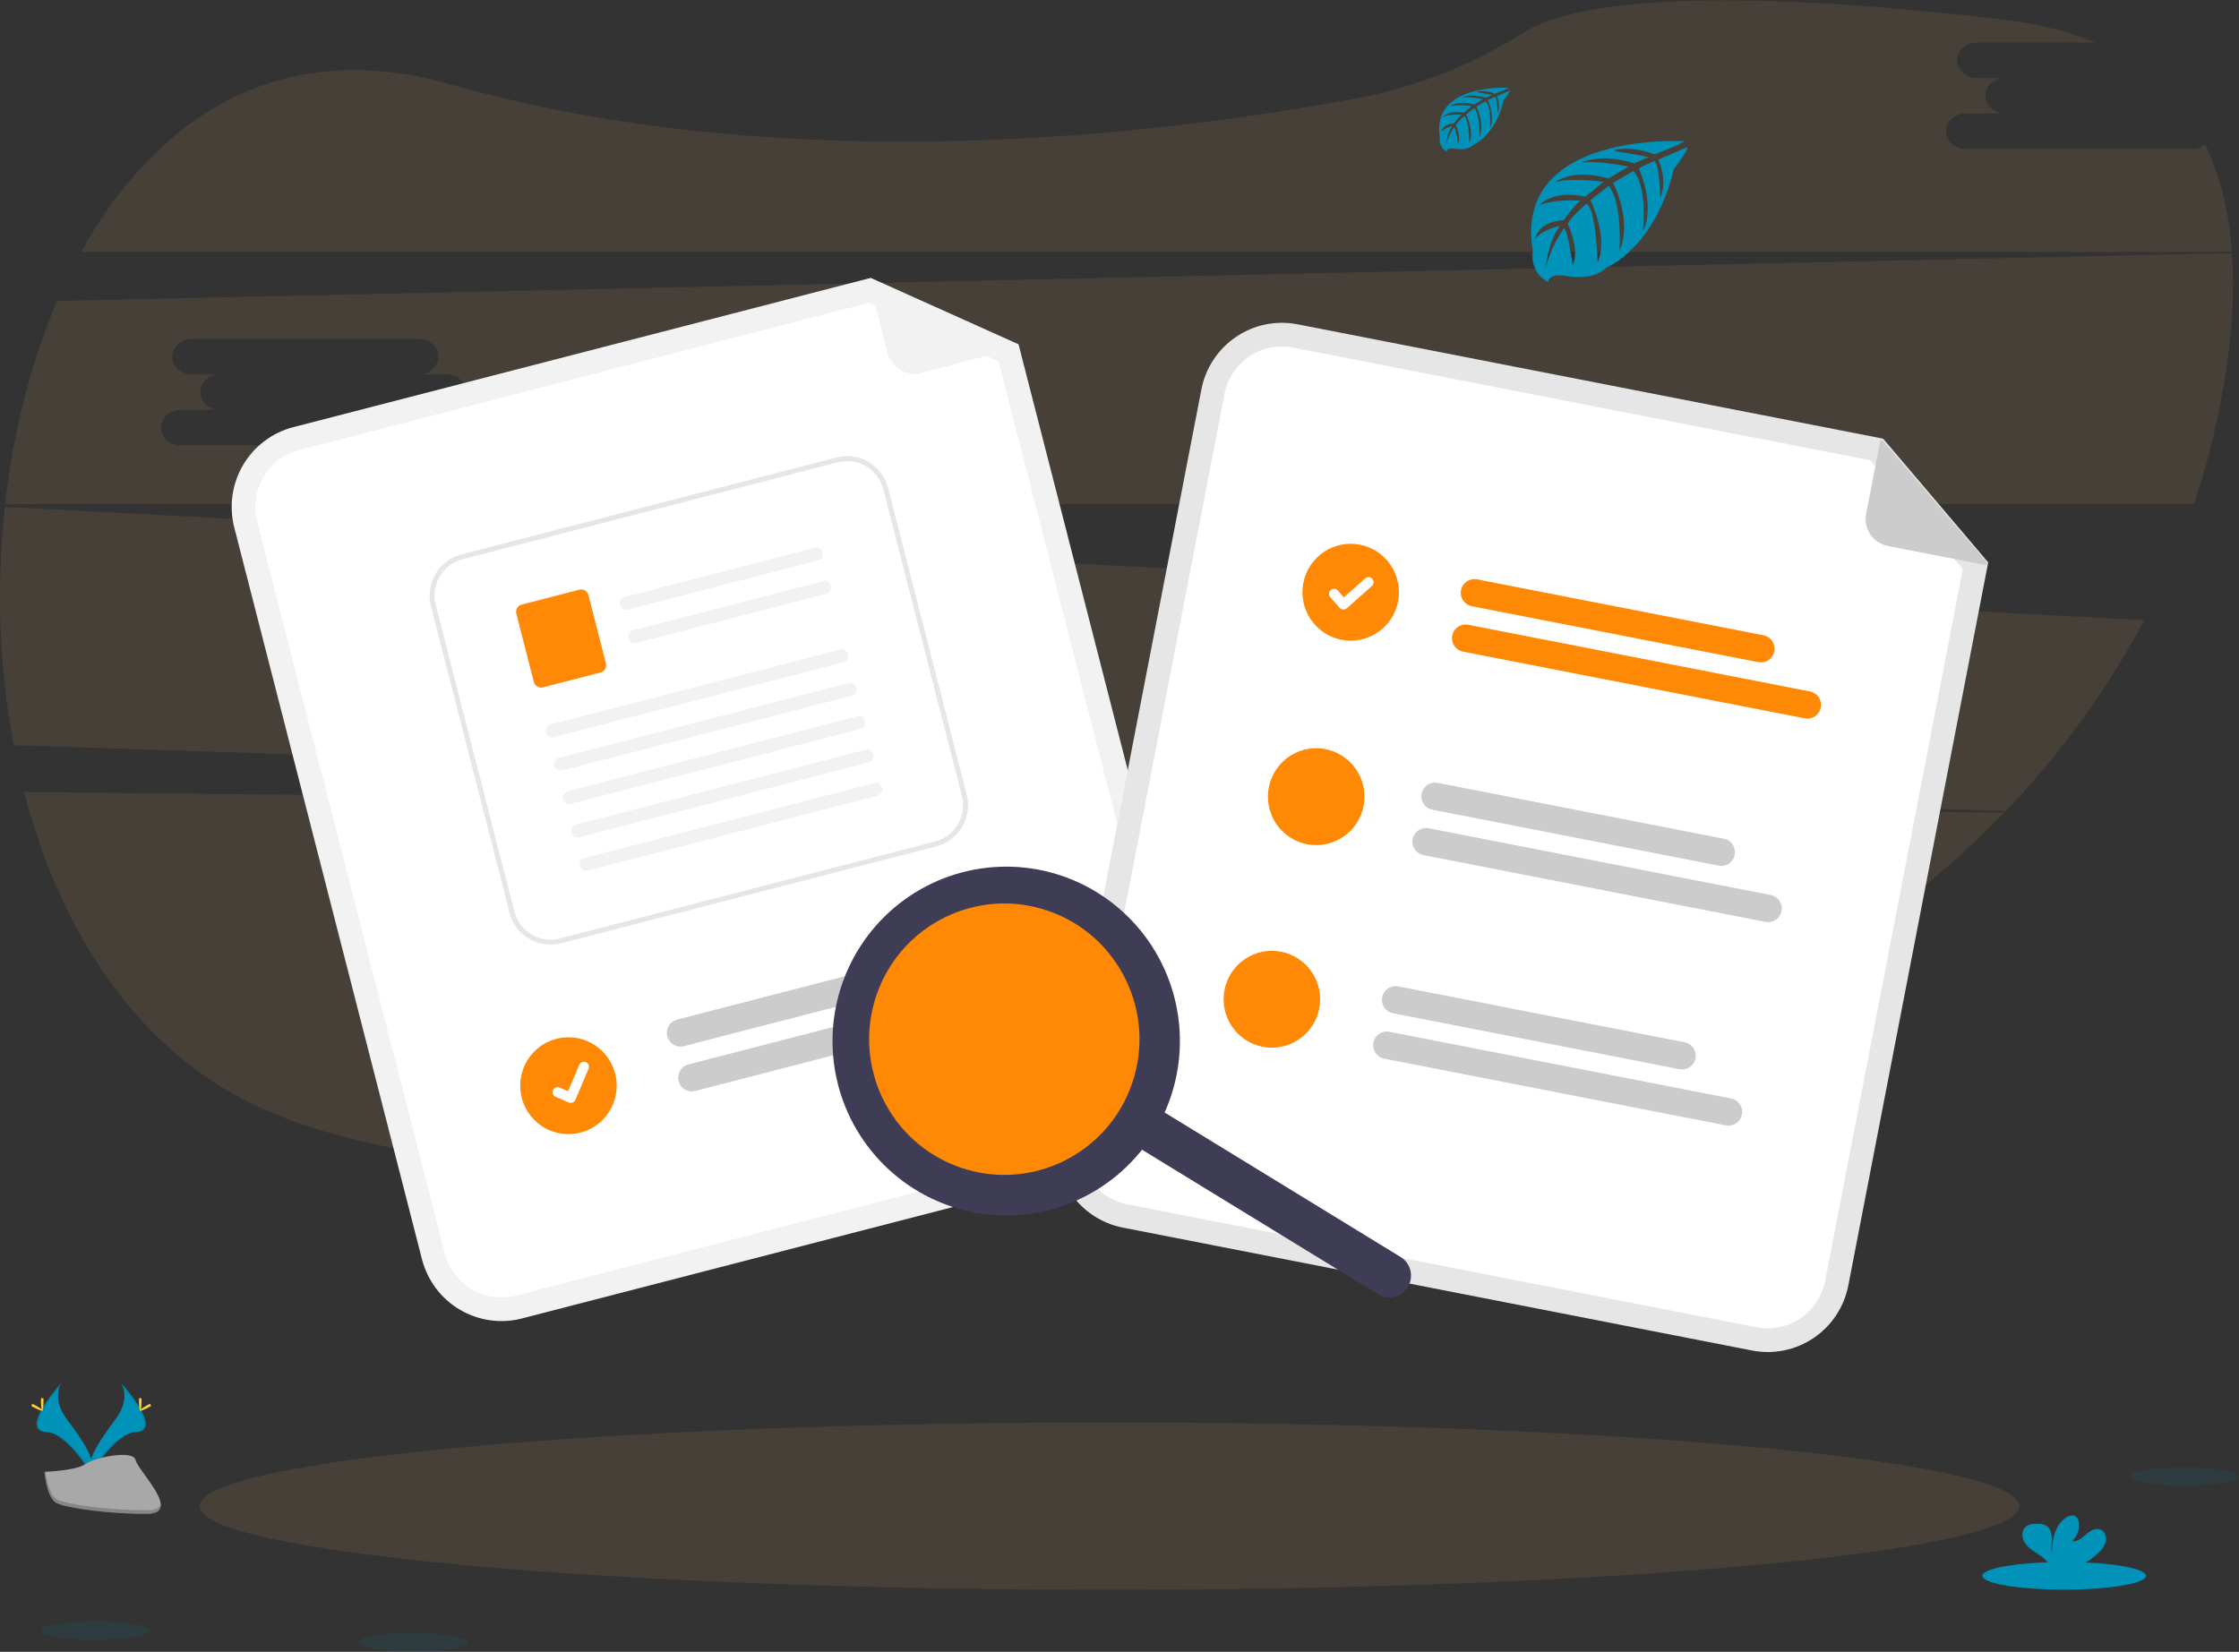 <svg width="290" height="214" viewBox="0 0 290 214" fill="none" xmlns="http://www.w3.org/2000/svg">
<rect x="0" y="0" width="290" height="214" fill="#333333" stroke="none"/>
<g clip-path="url(#clip0_193_9759)">
<path opacity="0.1" d="M3.117 102.602C7.696 120.299 17.382 135.597 32.688 143.013C64.508 158.425 136.271 150.477 189.83 141.352C217.534 136.633 241.886 123.61 259.575 105.283L3.117 102.602Z" fill="#FFB86A"/>
<path opacity="0.1" d="M283.975 19.299H254.588C253.194 19.299 252.05 18.265 252.05 17.002C252.05 15.74 253.194 14.704 254.588 14.704H259.671C258.274 14.704 257.132 13.67 257.132 12.405C257.132 11.139 258.274 10.108 259.671 10.108H256.044C254.646 10.108 253.502 9.075 253.502 7.81C253.502 6.544 254.646 5.513 256.044 5.513H271.382C267.978 4.082 264 3.064 259.416 2.529C217.591 -2.33 202.659 0.884 197.392 4.187C190.826 8.356 183.533 11.248 175.895 12.713C150.091 17.53 101.834 23.324 58.095 10.868C36.356 4.665 20.199 15.133 10.516 32.633H289.079C288.715 27.547 287.626 22.85 285.628 18.74C285.155 19.105 284.573 19.302 283.975 19.299Z" fill="#FFB86A"/>
<path opacity="0.1" d="M0.632 65.662C-0.496 75.955 -0.113 86.357 1.771 96.538L259.78 105.077C266.882 97.711 272.916 89.385 277.706 80.344L0.632 65.662ZM102.678 87.688H97.598C98.995 87.688 100.139 88.724 100.139 89.987C100.139 91.25 98.995 92.283 97.598 92.283H68.211C66.817 92.283 65.672 91.25 65.672 89.987C65.672 88.724 66.817 87.688 68.211 87.688H73.294C71.897 87.688 70.755 86.655 70.755 85.392C70.755 84.129 71.897 83.093 73.294 83.093H69.664C68.266 83.093 67.122 82.06 67.122 80.797C67.122 79.534 68.266 78.498 69.664 78.498H99.05C100.448 78.498 101.589 79.532 101.589 80.797C101.589 82.062 100.448 83.093 99.05 83.093H102.678C104.075 83.093 105.217 84.127 105.217 85.392C105.217 86.657 104.075 87.688 102.678 87.688Z" fill="#FFB86A"/>
<path opacity="0.1" d="M289.092 32.791L7.41 38.986C3.983 46.956 1.711 55.967 0.664 65.304H284.157C286.002 59.841 287.371 54.229 288.249 48.53C289.095 43.044 289.433 37.737 289.092 32.791ZM57.856 53.104H52.776C54.173 53.104 55.317 54.14 55.317 55.403C55.317 56.665 54.173 57.701 52.776 57.701H23.389C21.994 57.701 20.85 56.665 20.85 55.403C20.85 54.14 21.994 53.104 23.389 53.104H28.472C27.074 53.104 25.933 52.07 25.933 50.807C25.933 49.545 27.074 48.509 28.472 48.509H24.841C23.444 48.509 22.3 47.475 22.3 46.212C22.3 44.95 23.444 43.913 24.841 43.913H54.228C55.625 43.913 56.767 44.947 56.767 46.212C56.767 47.478 55.625 48.509 54.228 48.509H57.856C59.253 48.509 60.394 49.545 60.394 50.807C60.394 52.07 59.253 53.104 57.856 53.104Z" fill="#FFB86A"/>
<path opacity="0.1" d="M143.696 205.96C208.776 205.96 261.533 201.107 261.533 195.12C261.533 189.133 208.776 184.279 143.696 184.279C78.617 184.279 25.859 189.133 25.859 195.12C25.859 201.107 78.617 205.96 143.696 205.96Z" fill="#FFB86A"/>
<path d="M218.115 18.296C218.115 18.296 195.917 16.96 198.535 32.514C198.535 32.514 198.008 35.261 200.507 36.51C200.507 36.51 200.546 35.358 202.782 35.749C203.579 35.882 204.388 35.921 205.194 35.865C206.283 35.791 207.318 35.363 208.142 34.647C208.142 34.647 214.382 32.071 216.81 21.871C216.81 21.871 218.605 19.646 218.534 19.077L214.788 20.674C214.788 20.674 216.066 23.377 215.051 25.623C215.051 25.623 214.93 20.774 214.21 20.877C214.065 20.901 212.265 21.813 212.265 21.813C212.265 21.813 214.466 26.521 212.792 29.941C212.792 29.941 213.422 24.141 211.563 22.153L208.927 23.693C208.927 23.693 211.5 28.554 209.755 32.522C209.755 32.522 210.203 26.437 208.374 24.067L205.982 25.931C205.982 25.931 208.4 30.724 206.926 34.014C206.926 34.014 206.734 26.93 205.466 26.395C205.466 26.395 203.375 28.24 203.056 28.997C203.056 28.997 204.712 32.474 203.686 34.309C203.686 34.309 203.056 29.59 202.539 29.564C202.539 29.564 200.457 32.691 200.238 34.836C200.238 34.836 200.33 31.646 202.033 29.266C202.033 29.266 200.019 29.611 198.846 30.919C198.846 30.919 199.17 28.707 202.537 28.515C202.537 28.515 204.258 26.142 204.72 26C204.72 26 201.358 25.718 199.321 26.622C199.321 26.622 201.113 24.536 205.334 25.483L207.707 23.558C207.707 23.558 203.283 22.952 201.406 23.622C201.406 23.622 203.565 21.776 208.342 23.121L210.912 21.584C210.912 21.584 207.14 20.772 204.891 21.056C204.891 21.056 207.264 19.778 211.664 21.165L213.509 20.34C213.509 20.34 210.744 19.796 209.934 19.712C209.125 19.628 209.083 19.401 209.083 19.401C210.839 19.115 212.64 19.324 214.284 20.005C214.284 20.005 218.181 18.541 218.115 18.296Z" fill="#0092B8"/>
<path d="M195.349 11.38C195.349 11.38 185.331 10.774 186.501 17.802C186.501 17.802 186.267 19.044 187.392 19.608C187.392 19.608 187.408 19.081 188.421 19.265C188.78 19.325 189.146 19.342 189.509 19.318C190.002 19.283 190.47 19.09 190.843 18.767C190.843 18.767 193.662 17.602 194.758 12.994C194.758 12.994 195.57 11.989 195.549 11.731L193.857 12.453C193.857 12.453 194.437 13.674 193.981 14.689C193.981 14.689 193.925 12.498 193.601 12.551C193.535 12.551 192.72 12.973 192.72 12.973C192.72 12.973 193.717 15.1 192.966 16.645C192.966 16.645 193.25 14.024 192.412 13.126L191.22 13.822C191.22 13.822 192.383 16.02 191.595 17.813C191.595 17.813 191.795 15.063 190.97 13.993L189.889 14.834C189.889 14.834 190.98 16.998 190.316 18.485C190.316 18.485 190.229 15.285 189.654 15.042C189.654 15.042 188.711 15.875 188.566 16.218C188.566 16.218 189.314 17.8 188.85 18.62C188.85 18.62 188.566 16.487 188.323 16.479C188.323 16.479 187.382 17.889 187.284 18.852C187.33 17.956 187.609 17.088 188.094 16.334C187.551 16.436 187.051 16.696 186.654 17.08C186.654 17.08 186.799 16.081 188.326 15.994C188.326 15.994 189.103 14.924 189.312 14.858C189.312 14.858 187.793 14.731 186.873 15.14C186.873 15.14 187.682 14.196 189.591 14.612L190.646 13.745C190.646 13.745 188.647 13.481 187.798 13.771C187.798 13.771 188.774 12.938 190.933 13.547L192.093 12.851C192.093 12.851 190.39 12.485 189.372 12.617C189.372 12.617 190.445 12.039 192.433 12.667L193.263 12.293C193.263 12.293 192.014 12.047 191.65 12.01C191.286 11.973 191.263 11.871 191.263 11.871C192.054 11.739 192.866 11.83 193.609 12.134C193.609 12.134 195.378 11.491 195.349 11.38Z" fill="#0092B8"/>
<path opacity="0.1" d="M282.896 192.497C286.817 192.497 289.996 191.96 289.996 191.297C289.996 190.635 286.817 190.098 282.896 190.098C278.975 190.098 275.797 190.635 275.797 191.297C275.797 191.96 278.975 192.497 282.896 192.497Z" fill="#0092B8"/>
<path opacity="0.1" d="M12.326 212.452C16.247 212.452 19.426 211.915 19.426 211.252C19.426 210.59 16.247 210.053 12.326 210.053C8.405 210.053 5.227 210.59 5.227 211.252C5.227 211.915 8.405 212.452 12.326 212.452Z" fill="#0092B8"/>
<path opacity="0.1" d="M53.545 213.956C57.466 213.956 60.644 213.419 60.644 212.756C60.644 212.094 57.466 211.557 53.545 211.557C49.624 211.557 46.445 212.094 46.445 212.756C46.445 213.419 49.624 213.956 53.545 213.956Z" fill="#0092B8"/>
<path d="M267.358 205.945C273.213 205.945 277.959 205.142 277.959 204.152C277.959 203.162 273.213 202.359 267.358 202.359C261.504 202.359 256.758 203.162 256.758 204.152C256.758 205.142 261.504 205.945 267.358 205.945Z" fill="#0092B8"/>
<path d="M271.74 201.222C272.224 200.827 272.577 200.295 272.753 199.696C272.882 199.092 272.624 198.364 272.046 198.143C271.398 197.895 270.704 198.346 270.18 198.799C269.655 199.253 269.051 199.769 268.363 199.674C268.717 199.354 268.982 198.947 269.132 198.494C269.281 198.041 269.311 197.556 269.217 197.088C269.187 196.894 269.105 196.712 268.98 196.561C268.619 196.176 267.968 196.34 267.535 196.643C266.165 197.608 265.782 199.469 265.774 201.146C265.637 200.542 265.753 199.912 265.751 199.3C265.748 198.689 265.577 197.982 265.055 197.658C264.731 197.485 264.367 197.399 264 197.41C263.383 197.386 262.698 197.447 262.276 197.898C261.749 198.459 261.889 199.398 262.345 200.007C262.801 200.616 263.491 201.011 264.127 201.436C264.638 201.74 265.074 202.155 265.403 202.651C265.441 202.721 265.473 202.794 265.498 202.87H269.36C270.224 202.43 271.025 201.876 271.74 201.222Z" fill="#0092B8"/>
<path d="M15.638 179.117C15.638 179.117 17.085 181.01 14.968 183.863C12.851 186.715 11.106 189.135 11.805 190.917C11.805 190.917 14.997 185.608 17.605 185.531C20.212 185.455 18.496 182.31 15.638 179.117Z" fill="#0092B8"/>
<path opacity="0.1" d="M15.646 179.117C15.772 179.3 15.872 179.5 15.942 179.71C18.478 182.689 19.828 185.471 17.392 185.539C15.119 185.605 12.383 189.665 11.742 190.691C11.765 190.77 11.791 190.848 11.821 190.925C11.821 190.925 15.014 185.616 17.621 185.539C20.228 185.463 18.504 182.31 15.646 179.117Z" fill="black"/>
<path d="M18.335 181.529C18.335 182.196 18.258 182.737 18.166 182.737C18.074 182.737 18 182.21 18 181.529C18 180.849 18.092 181.176 18.187 181.176C18.282 181.176 18.335 180.862 18.335 181.529Z" fill="#FFD037"/>
<path d="M19.244 182.327C18.658 182.646 18.149 182.838 18.105 182.757C18.06 182.675 18.5 182.353 19.085 182.034C19.671 181.715 19.439 181.947 19.483 182.034C19.528 182.121 19.839 182.008 19.244 182.327Z" fill="#FFD037"/>
<path d="M7.996 179.117C7.996 179.117 6.548 181.01 8.663 183.863C10.777 186.715 12.525 189.135 11.826 190.917C11.826 190.917 8.631 185.608 6.026 185.531C3.422 185.455 5.135 182.31 7.996 179.117Z" fill="#0092B8"/>
<path opacity="0.1" d="M7.992 179.117C7.865 179.299 7.765 179.499 7.696 179.71C5.16 182.689 3.808 185.471 6.246 185.539C8.516 185.605 11.255 189.665 11.893 190.691C11.872 190.77 11.846 190.848 11.817 190.925C11.817 190.925 8.622 185.616 6.017 185.539C3.412 185.463 5.131 182.31 7.992 179.117Z" fill="black"/>
<path d="M5.305 181.529C5.305 182.196 5.378 182.737 5.471 182.737C5.563 182.737 5.637 182.21 5.637 181.529C5.637 180.849 5.545 181.176 5.452 181.176C5.36 181.176 5.305 180.862 5.305 181.529Z" fill="#FFD037"/>
<path d="M4.378 182.327C4.963 182.646 5.475 182.838 5.52 182.757C5.564 182.675 5.124 182.353 4.539 182.034C3.954 181.715 4.183 181.947 4.141 182.034C4.099 182.121 3.793 182.008 4.378 182.327Z" fill="#FFD037"/>
<path d="M5.758 190.676C5.758 190.676 9.807 190.553 11.03 189.683C12.254 188.813 17.26 187.777 17.563 189.155C17.866 190.534 23.648 196.089 19.076 196.126C14.505 196.163 8.455 195.411 7.237 194.67C6.019 193.93 5.758 190.676 5.758 190.676Z" fill="#A8A8A8"/>
<path opacity="0.2" d="M19.153 195.654C14.582 195.691 8.531 194.94 7.313 194.199C6.385 193.635 6.016 191.608 5.892 190.672H5.758C5.758 190.672 6.021 193.938 7.231 194.679C8.442 195.42 14.5 196.171 19.071 196.134C20.389 196.134 20.845 195.652 20.822 194.958C20.637 195.383 20.136 195.647 19.153 195.654Z" fill="black"/>
<g clip-path="url(#clip1_193_9759)">
<path d="M147.993 150.022L67.588 170.812C64.861 171.514 61.968 171.101 59.543 169.663C57.119 168.226 55.361 165.881 54.656 163.144L30.341 68.328C29.642 65.589 30.053 62.684 31.485 60.249C32.916 57.815 35.251 56.05 37.977 55.342L112.78 36L131.925 44.606L155.629 137.036C156.328 139.774 155.917 142.68 154.486 145.114C153.054 147.549 150.719 149.314 147.993 150.022Z" fill="#F2F2F2"/>
<path d="M38.737 58.314C36.796 58.819 35.134 60.075 34.114 61.809C33.095 63.543 32.802 65.612 33.3 67.562L57.616 162.379C58.118 164.328 59.37 165.997 61.097 167.021C62.823 168.045 64.883 168.339 66.826 167.839L147.231 147.049C149.172 146.545 150.834 145.288 151.854 143.555C152.873 141.821 153.166 139.752 152.668 137.802L129.331 46.804L112.506 39.24L38.737 58.314Z" fill="white"/>
<path d="M131.718 45.096L119.275 48.313C118.366 48.548 117.402 48.411 116.594 47.932C115.787 47.453 115.201 46.672 114.967 45.76L112.601 36.531C112.59 36.491 112.592 36.448 112.604 36.408C112.617 36.369 112.64 36.333 112.672 36.306C112.704 36.279 112.742 36.262 112.783 36.256C112.824 36.25 112.866 36.256 112.904 36.273L131.753 44.678C131.795 44.697 131.83 44.728 131.853 44.768C131.877 44.807 131.887 44.853 131.883 44.899C131.88 44.945 131.862 44.989 131.832 45.024C131.803 45.059 131.763 45.084 131.718 45.096Z" fill="#F2F2F2"/>
<path d="M125.174 126.066L88.567 135.533C88.114 135.647 87.634 135.577 87.232 135.337C86.831 135.097 86.54 134.708 86.423 134.253C86.306 133.799 86.374 133.317 86.61 132.912C86.847 132.507 87.233 132.213 87.685 132.093L124.292 122.627C124.518 122.567 124.753 122.553 124.983 122.585C125.214 122.617 125.437 122.694 125.638 122.812C125.839 122.931 126.015 123.088 126.155 123.275C126.295 123.462 126.397 123.675 126.456 123.901C126.514 124.128 126.527 124.364 126.494 124.596C126.461 124.827 126.382 125.05 126.263 125.251C126.144 125.453 125.987 125.628 125.8 125.768C125.613 125.908 125.4 126.009 125.174 126.066Z" fill="#CCCCCC"/>
<path d="M133.727 130.044L90.055 141.336C89.83 141.396 89.595 141.41 89.364 141.378C89.133 141.346 88.911 141.269 88.71 141.151C88.508 141.032 88.333 140.875 88.192 140.688C88.052 140.501 87.95 140.288 87.892 140.062C87.834 139.835 87.821 139.599 87.854 139.367C87.887 139.136 87.965 138.913 88.084 138.712C88.203 138.51 88.361 138.335 88.548 138.195C88.734 138.055 88.947 137.954 89.173 137.897L132.845 126.604C133.298 126.49 133.778 126.56 134.18 126.8C134.581 127.04 134.872 127.429 134.989 127.884C135.105 128.338 135.038 128.82 134.802 129.225C134.565 129.63 134.179 129.924 133.727 130.044Z" fill="#CCCCCC"/>
<path d="M73.626 146.932C77.078 146.932 79.876 144.122 79.876 140.655C79.876 137.189 77.078 134.379 73.626 134.379C70.174 134.379 67.375 137.189 67.375 140.655C67.375 144.122 70.174 146.932 73.626 146.932Z" fill="#FF8904"/>
<path d="M121.28 109.641L72.662 122.208C71.257 122.569 69.766 122.356 68.517 121.616C67.268 120.875 66.363 119.667 66 118.257L55.812 78.514C55.452 77.104 55.664 75.608 56.402 74.354C57.139 73.1 58.342 72.191 59.746 71.826L108.364 59.26C109.769 58.898 111.26 59.111 112.509 59.852C113.758 60.593 114.663 61.8 115.026 63.211L125.215 102.953C125.574 104.364 125.362 105.86 124.624 107.114C123.887 108.368 122.684 109.277 121.28 109.641Z" fill="white"/>
<path d="M121.28 109.641L72.662 122.208C71.257 122.569 69.766 122.356 68.517 121.616C67.268 120.875 66.363 119.667 66 118.257L55.812 78.514C55.452 77.104 55.664 75.608 56.402 74.354C57.139 73.1 58.342 72.191 59.746 71.826L108.364 59.26C109.769 58.898 111.26 59.111 112.509 59.852C113.758 60.593 114.663 61.8 115.026 63.211L125.215 102.953C125.574 104.364 125.362 105.86 124.624 107.114C123.887 108.368 122.684 109.277 121.28 109.641ZM59.906 72.451C58.668 72.773 57.607 73.576 56.956 74.682C56.306 75.788 56.119 77.109 56.436 78.354L66.625 118.096C66.946 119.34 67.745 120.406 68.847 121.059C69.948 121.712 71.263 121.9 72.503 121.581L121.12 109.015C122.359 108.693 123.42 107.891 124.071 106.785C124.721 105.678 124.908 104.358 124.59 103.113L114.403 63.37C114.082 62.126 113.283 61.061 112.181 60.408C111.079 59.755 109.764 59.567 108.524 59.886L59.906 72.451Z" fill="#E6E6E6"/>
<path d="M105.898 72.621L81.362 78.963C81.147 79.023 80.918 78.999 80.721 78.896C80.523 78.793 80.371 78.619 80.297 78.408C80.263 78.298 80.251 78.182 80.262 78.067C80.274 77.952 80.308 77.841 80.364 77.74C80.42 77.639 80.496 77.55 80.587 77.48C80.678 77.409 80.782 77.358 80.893 77.329L105.87 70.873C106.879 71.386 106.614 72.436 105.898 72.621L105.898 72.621Z" fill="#F2F2F2"/>
<path d="M107.007 76.941L82.471 83.284C82.257 83.344 82.028 83.32 81.83 83.217C81.632 83.114 81.481 82.939 81.406 82.728C81.372 82.618 81.36 82.502 81.371 82.387C81.383 82.272 81.418 82.161 81.474 82.06C81.529 81.959 81.605 81.871 81.696 81.8C81.787 81.729 81.891 81.678 82.003 81.649L106.98 75.193C107.989 75.707 107.723 76.757 107.008 76.942L107.007 76.941Z" fill="#F2F2F2"/>
<path d="M77.797 87.117L70.308 89.052C70.187 89.083 70.061 89.09 69.937 89.073C69.814 89.055 69.694 89.013 69.587 88.949C69.479 88.885 69.385 88.801 69.31 88.701C69.235 88.6 69.18 88.486 69.149 88.364L66.874 79.493C66.843 79.371 66.836 79.245 66.853 79.121C66.871 78.996 66.912 78.876 66.976 78.768C67.04 78.66 67.124 78.566 67.224 78.49C67.324 78.415 67.438 78.36 67.559 78.329L75.047 76.393C75.291 76.33 75.551 76.367 75.768 76.496C75.986 76.625 76.143 76.835 76.207 77.081L78.481 85.954C78.513 86.076 78.52 86.202 78.502 86.327C78.485 86.451 78.443 86.571 78.379 86.679C78.316 86.787 78.231 86.881 78.132 86.957C78.032 87.032 77.918 87.087 77.797 87.118V87.117Z" fill="#FF8904"/>
<path d="M109.2 85.811L71.752 95.49C71.538 95.55 71.309 95.526 71.111 95.423C70.913 95.32 70.762 95.146 70.688 94.935C70.653 94.825 70.641 94.709 70.653 94.594C70.664 94.479 70.699 94.368 70.755 94.266C70.811 94.165 70.886 94.077 70.977 94.006C71.068 93.936 71.173 93.884 71.284 93.856L109.172 84.062C110.182 84.576 109.916 85.626 109.2 85.811Z" fill="#F2F2F2"/>
<path d="M110.31 90.133L72.862 99.812C72.647 99.872 72.418 99.848 72.221 99.745C72.023 99.642 71.871 99.468 71.797 99.257C71.763 99.147 71.751 99.031 71.762 98.916C71.774 98.801 71.808 98.69 71.864 98.589C71.92 98.488 71.996 98.399 72.087 98.329C72.178 98.258 72.282 98.207 72.394 98.178L110.282 88.385C111.291 88.898 111.025 89.948 110.31 90.133L110.31 90.133Z" fill="#F2F2F2"/>
<path d="M111.419 94.453L73.971 104.132C73.757 104.193 73.528 104.169 73.33 104.066C73.132 103.963 72.981 103.788 72.906 103.577C72.872 103.467 72.86 103.351 72.871 103.236C72.883 103.121 72.918 103.01 72.974 102.909C73.029 102.808 73.105 102.72 73.196 102.649C73.287 102.578 73.391 102.527 73.503 102.498L111.391 92.705C112.4 93.219 112.134 94.268 111.419 94.453Z" fill="#F2F2F2"/>
<path d="M112.529 98.776L75.081 108.455C74.866 108.515 74.637 108.491 74.439 108.388C74.242 108.285 74.09 108.11 74.016 107.9C73.981 107.79 73.969 107.674 73.981 107.559C73.992 107.444 74.027 107.332 74.083 107.231C74.139 107.13 74.214 107.042 74.305 106.971C74.396 106.901 74.501 106.849 74.612 106.82L112.501 97.027C113.509 97.541 113.244 98.591 112.529 98.776Z" fill="#F2F2F2"/>
<path d="M113.638 103.096L76.19 112.775C75.975 112.835 75.746 112.811 75.549 112.708C75.351 112.605 75.2 112.431 75.125 112.22C75.091 112.11 75.079 111.994 75.09 111.879C75.102 111.764 75.136 111.653 75.192 111.552C75.248 111.451 75.324 111.362 75.415 111.291C75.506 111.221 75.61 111.17 75.722 111.141L113.61 101.348C114.619 101.861 114.353 102.911 113.638 103.096Z" fill="#F2F2F2"/>
<path d="M74.088 142.857C73.952 142.892 73.808 142.882 73.678 142.829L73.671 142.825L71.968 142.1C71.889 142.067 71.817 142.018 71.757 141.956C71.697 141.895 71.65 141.822 71.618 141.742C71.586 141.662 71.57 141.577 71.57 141.491C71.571 141.405 71.589 141.32 71.622 141.24C71.656 141.161 71.705 141.089 71.766 141.029C71.827 140.969 71.9 140.921 71.979 140.889C72.058 140.857 72.144 140.841 72.229 140.841C72.315 140.842 72.4 140.86 72.479 140.894L73.582 141.365L75.028 137.95C75.096 137.79 75.224 137.663 75.384 137.598C75.545 137.533 75.724 137.535 75.884 137.603L75.875 137.625L75.884 137.603C76.043 137.671 76.169 137.8 76.234 137.961C76.298 138.122 76.297 138.302 76.229 138.462L74.528 142.478C74.489 142.571 74.429 142.653 74.352 142.718C74.276 142.784 74.186 142.831 74.089 142.855L74.088 142.857Z" fill="white"/>
<path d="M226.948 174.964L145.426 159.039C142.662 158.496 140.225 156.874 138.649 154.53C137.074 152.186 136.489 149.311 137.023 146.536L155.609 50.442C156.148 47.668 157.762 45.223 160.097 43.643C162.431 42.062 165.295 41.477 168.06 42.014L243.903 56.829L257.517 72.86L239.399 166.534C238.86 169.309 237.246 171.754 234.911 173.335C232.577 174.915 229.713 175.501 226.948 174.964Z" fill="#E6E6E6"/>
<path d="M167.472 45.027C165.503 44.644 163.464 45.062 161.802 46.187C160.139 47.312 158.99 49.053 158.605 51.029L140.02 147.122C139.64 149.099 140.056 151.146 141.178 152.815C142.3 154.484 144.035 155.639 146.004 156.026L227.525 171.951C229.495 172.333 231.534 171.916 233.196 170.791C234.859 169.665 236.008 167.924 236.392 165.948L254.23 73.726L242.265 59.637L167.472 45.027Z" fill="white"/>
<path d="M227.74 85.784L190.632 78.539C190.172 78.449 189.766 78.179 189.503 77.789C189.241 77.399 189.144 76.92 189.233 76.458C189.323 75.996 189.591 75.589 189.98 75.326C190.369 75.063 190.846 74.966 191.306 75.056L228.415 82.301C228.875 82.391 229.282 82.661 229.544 83.051C229.806 83.441 229.903 83.92 229.814 84.382C229.725 84.844 229.456 85.251 229.067 85.514C228.678 85.777 228.201 85.874 227.741 85.784L227.74 85.784Z" fill="#FF8904"/>
<path d="M233.761 93.065L189.492 84.422C189.031 84.332 188.625 84.062 188.363 83.672C188.1 83.282 188.003 82.803 188.093 82.341C188.182 81.879 188.451 81.472 188.839 81.209C189.228 80.946 189.705 80.849 190.166 80.939L234.435 89.582C234.895 89.672 235.301 89.941 235.563 90.332C235.826 90.722 235.923 91.2 235.834 91.662C235.744 92.124 235.476 92.531 235.087 92.794C234.698 93.058 234.221 93.155 233.761 93.065Z" fill="#FF8904"/>
<path d="M223.311 108.666L186.205 101.421C185.744 101.331 185.267 101.428 184.878 101.691C184.49 101.954 184.221 102.362 184.132 102.823C184.042 103.285 184.14 103.764 184.402 104.154C184.664 104.544 185.07 104.814 185.531 104.904L222.638 112.149C223.095 112.232 223.567 112.131 223.951 111.868C224.334 111.604 224.599 111.2 224.688 110.742C224.776 110.284 224.682 109.81 224.424 109.421C224.166 109.032 223.767 108.761 223.311 108.666Z" fill="#CCCCCC"/>
<path d="M229.332 115.948L185.064 107.305C184.834 107.257 184.598 107.255 184.368 107.299C184.138 107.344 183.919 107.434 183.724 107.564C183.529 107.694 183.362 107.861 183.232 108.057C183.102 108.252 183.012 108.472 182.968 108.702C182.923 108.933 182.925 109.17 182.972 109.4C183.02 109.631 183.112 109.849 183.244 110.043C183.377 110.237 183.546 110.402 183.743 110.53C183.939 110.658 184.159 110.745 184.39 110.787L228.658 119.43C228.887 119.478 229.123 119.48 229.353 119.435C229.583 119.391 229.802 119.301 229.997 119.171C230.192 119.041 230.359 118.873 230.489 118.678C230.619 118.482 230.709 118.263 230.753 118.032C230.798 117.802 230.797 117.564 230.749 117.334C230.702 117.104 230.609 116.886 230.477 116.692C230.344 116.498 230.175 116.332 229.979 116.205C229.782 116.077 229.562 115.989 229.332 115.948Z" fill="#CCCCCC"/>
<path d="M217.529 138.515L180.421 131.269C179.961 131.18 179.555 130.91 179.293 130.52C179.03 130.129 178.933 129.651 179.022 129.189C179.112 128.727 179.38 128.32 179.769 128.057C180.158 127.794 180.635 127.696 181.095 127.786L218.204 135.032C218.664 135.122 219.071 135.391 219.333 135.782C219.595 136.172 219.692 136.65 219.603 137.112C219.514 137.574 219.245 137.981 218.856 138.245C218.468 138.508 217.99 138.605 217.53 138.515L217.529 138.515Z" fill="#CCCCCC"/>
<path d="M223.55 145.795L179.281 137.152C178.82 137.062 178.414 136.792 178.152 136.402C177.89 136.012 177.792 135.533 177.882 135.072C177.971 134.61 178.24 134.202 178.629 133.939C179.017 133.676 179.494 133.579 179.955 133.669L224.224 142.312C224.684 142.402 225.09 142.672 225.353 143.062C225.615 143.452 225.712 143.931 225.623 144.393C225.533 144.855 225.265 145.262 224.876 145.525C224.487 145.788 224.01 145.885 223.55 145.795Z" fill="#CCCCCC"/>
<path d="M173.754 82.884C177.144 83.546 180.425 81.325 181.083 77.923C181.741 74.521 179.527 71.226 176.137 70.564C172.748 69.902 169.467 72.123 168.809 75.525C168.151 78.927 170.365 82.222 173.754 82.884Z" fill="#FF8904"/>
<path d="M173.881 78.956C173.743 78.929 173.618 78.858 173.523 78.753L173.517 78.747L172.289 77.357C172.177 77.227 172.121 77.057 172.132 76.885C172.143 76.713 172.222 76.553 172.351 76.439C172.479 76.324 172.647 76.266 172.819 76.275C172.99 76.284 173.151 76.361 173.267 76.489L174.062 77.39L176.828 74.931C176.892 74.874 176.967 74.83 177.048 74.802C177.129 74.774 177.215 74.762 177.301 74.767C177.386 74.773 177.47 74.795 177.547 74.833C177.624 74.87 177.693 74.923 177.75 74.987L177.733 75.003L177.75 74.987C177.865 75.117 177.924 75.288 177.913 75.461C177.903 75.635 177.824 75.797 177.695 75.912L174.44 78.803C174.365 78.87 174.275 78.918 174.178 78.945C174.082 78.971 173.98 78.974 173.882 78.955L173.881 78.956Z" fill="white"/>
<path d="M176.613 104.41C176.457 105.219 176.143 105.989 175.691 106.677C175.238 107.364 174.654 107.955 173.974 108.416C173.293 108.877 172.529 109.198 171.725 109.363C170.92 109.527 170.091 109.531 169.285 109.373C169.232 109.364 169.18 109.352 169.128 109.336C167.928 109.069 166.832 108.453 165.978 107.564C165.124 106.676 164.55 105.554 164.328 104.34C164.106 103.126 164.246 101.873 164.729 100.739C165.213 99.604 166.019 98.638 167.047 97.962C168.075 97.285 169.279 96.928 170.509 96.935C171.739 96.942 172.939 97.313 173.96 98.001C174.981 98.689 175.777 99.664 176.249 100.804C176.721 101.944 176.848 103.198 176.613 104.41Z" fill="#FF8904"/>
<path d="M163.543 135.614C166.933 136.276 170.214 134.055 170.872 130.653C171.53 127.251 169.316 123.957 165.926 123.295C162.537 122.632 159.256 124.854 158.598 128.256C157.94 131.658 160.154 134.952 163.543 135.614Z" fill="#FF8904"/>
<path d="M257.118 73.194L244.502 70.73C243.581 70.55 242.769 70.01 242.244 69.229C241.719 68.448 241.525 67.49 241.704 66.566L243.513 57.214C243.521 57.173 243.54 57.135 243.568 57.105C243.597 57.074 243.633 57.052 243.673 57.042C243.713 57.031 243.756 57.032 243.795 57.044C243.835 57.057 243.87 57.08 243.897 57.112L257.328 72.831C257.358 72.866 257.376 72.909 257.38 72.955C257.385 73.001 257.374 73.047 257.351 73.087C257.328 73.127 257.294 73.158 257.252 73.177C257.21 73.197 257.163 73.202 257.118 73.193L257.118 73.194Z" fill="#CCCCCC"/>
<path d="M182.347 166.725C181.958 167.365 181.333 167.823 180.608 167.999C179.883 168.176 179.118 168.056 178.481 167.666L145.668 147.569C145.031 147.179 144.575 146.551 144.399 145.823C144.224 145.095 144.343 144.327 144.732 143.687C145.12 143.048 145.746 142.59 146.47 142.413C147.195 142.237 147.96 142.357 148.597 142.747L181.41 162.844C182.047 163.234 182.503 163.862 182.679 164.59C182.854 165.318 182.735 166.086 182.347 166.725Z" fill="#3F3D56"/>
<path d="M149.535 146.63C147.218 150.445 143.826 153.484 139.789 155.363C135.752 157.242 131.25 157.877 126.854 157.187C122.457 156.497 118.363 154.514 115.089 151.488C111.815 148.462 109.509 144.529 108.461 140.187C107.413 135.844 107.671 131.287 109.202 127.092C110.734 122.897 113.47 119.252 117.064 116.618C120.658 113.984 124.95 112.48 129.396 112.295C133.842 112.11 138.243 113.253 142.042 115.579C144.564 117.124 146.759 119.153 148.501 121.549C150.242 123.946 151.497 126.663 152.193 129.547C152.889 132.43 153.012 135.423 152.556 138.354C152.1 141.285 151.073 144.097 149.535 146.63ZM115.922 126.042C114.184 128.903 113.33 132.217 113.468 135.565C113.606 138.913 114.73 142.145 116.697 144.852C118.664 147.559 121.387 149.619 124.521 150.773C127.654 151.926 131.058 152.12 134.301 151.331C137.545 150.542 140.482 148.805 142.743 146.339C145.003 143.874 146.484 140.79 146.999 137.48C147.515 134.169 147.04 130.779 145.637 127.738C144.233 124.698 141.963 122.144 139.114 120.399C135.293 118.059 130.703 117.339 126.354 118.397C122.004 119.456 118.252 122.205 115.922 126.042Z" fill="#3F3D56"/>
<path d="M124.38 151.251C133.522 154.411 143.484 149.532 146.632 140.353C149.78 131.174 144.921 121.171 135.779 118.01C126.637 114.849 116.675 119.728 113.527 128.907C110.379 138.087 115.238 148.09 124.38 151.251Z" fill="#FF8904"/>
</g>
</g>
<defs>
<clipPath id="clip0_193_9759">
<rect width="289.997" height="213.911" fill="white" transform="translate(0 0.045)"/>
</clipPath>
<clipPath id="clip1_193_9759">
<rect width="230" height="141" fill="white" transform="translate(30 36)"/>
</clipPath>
</defs>
</svg>
